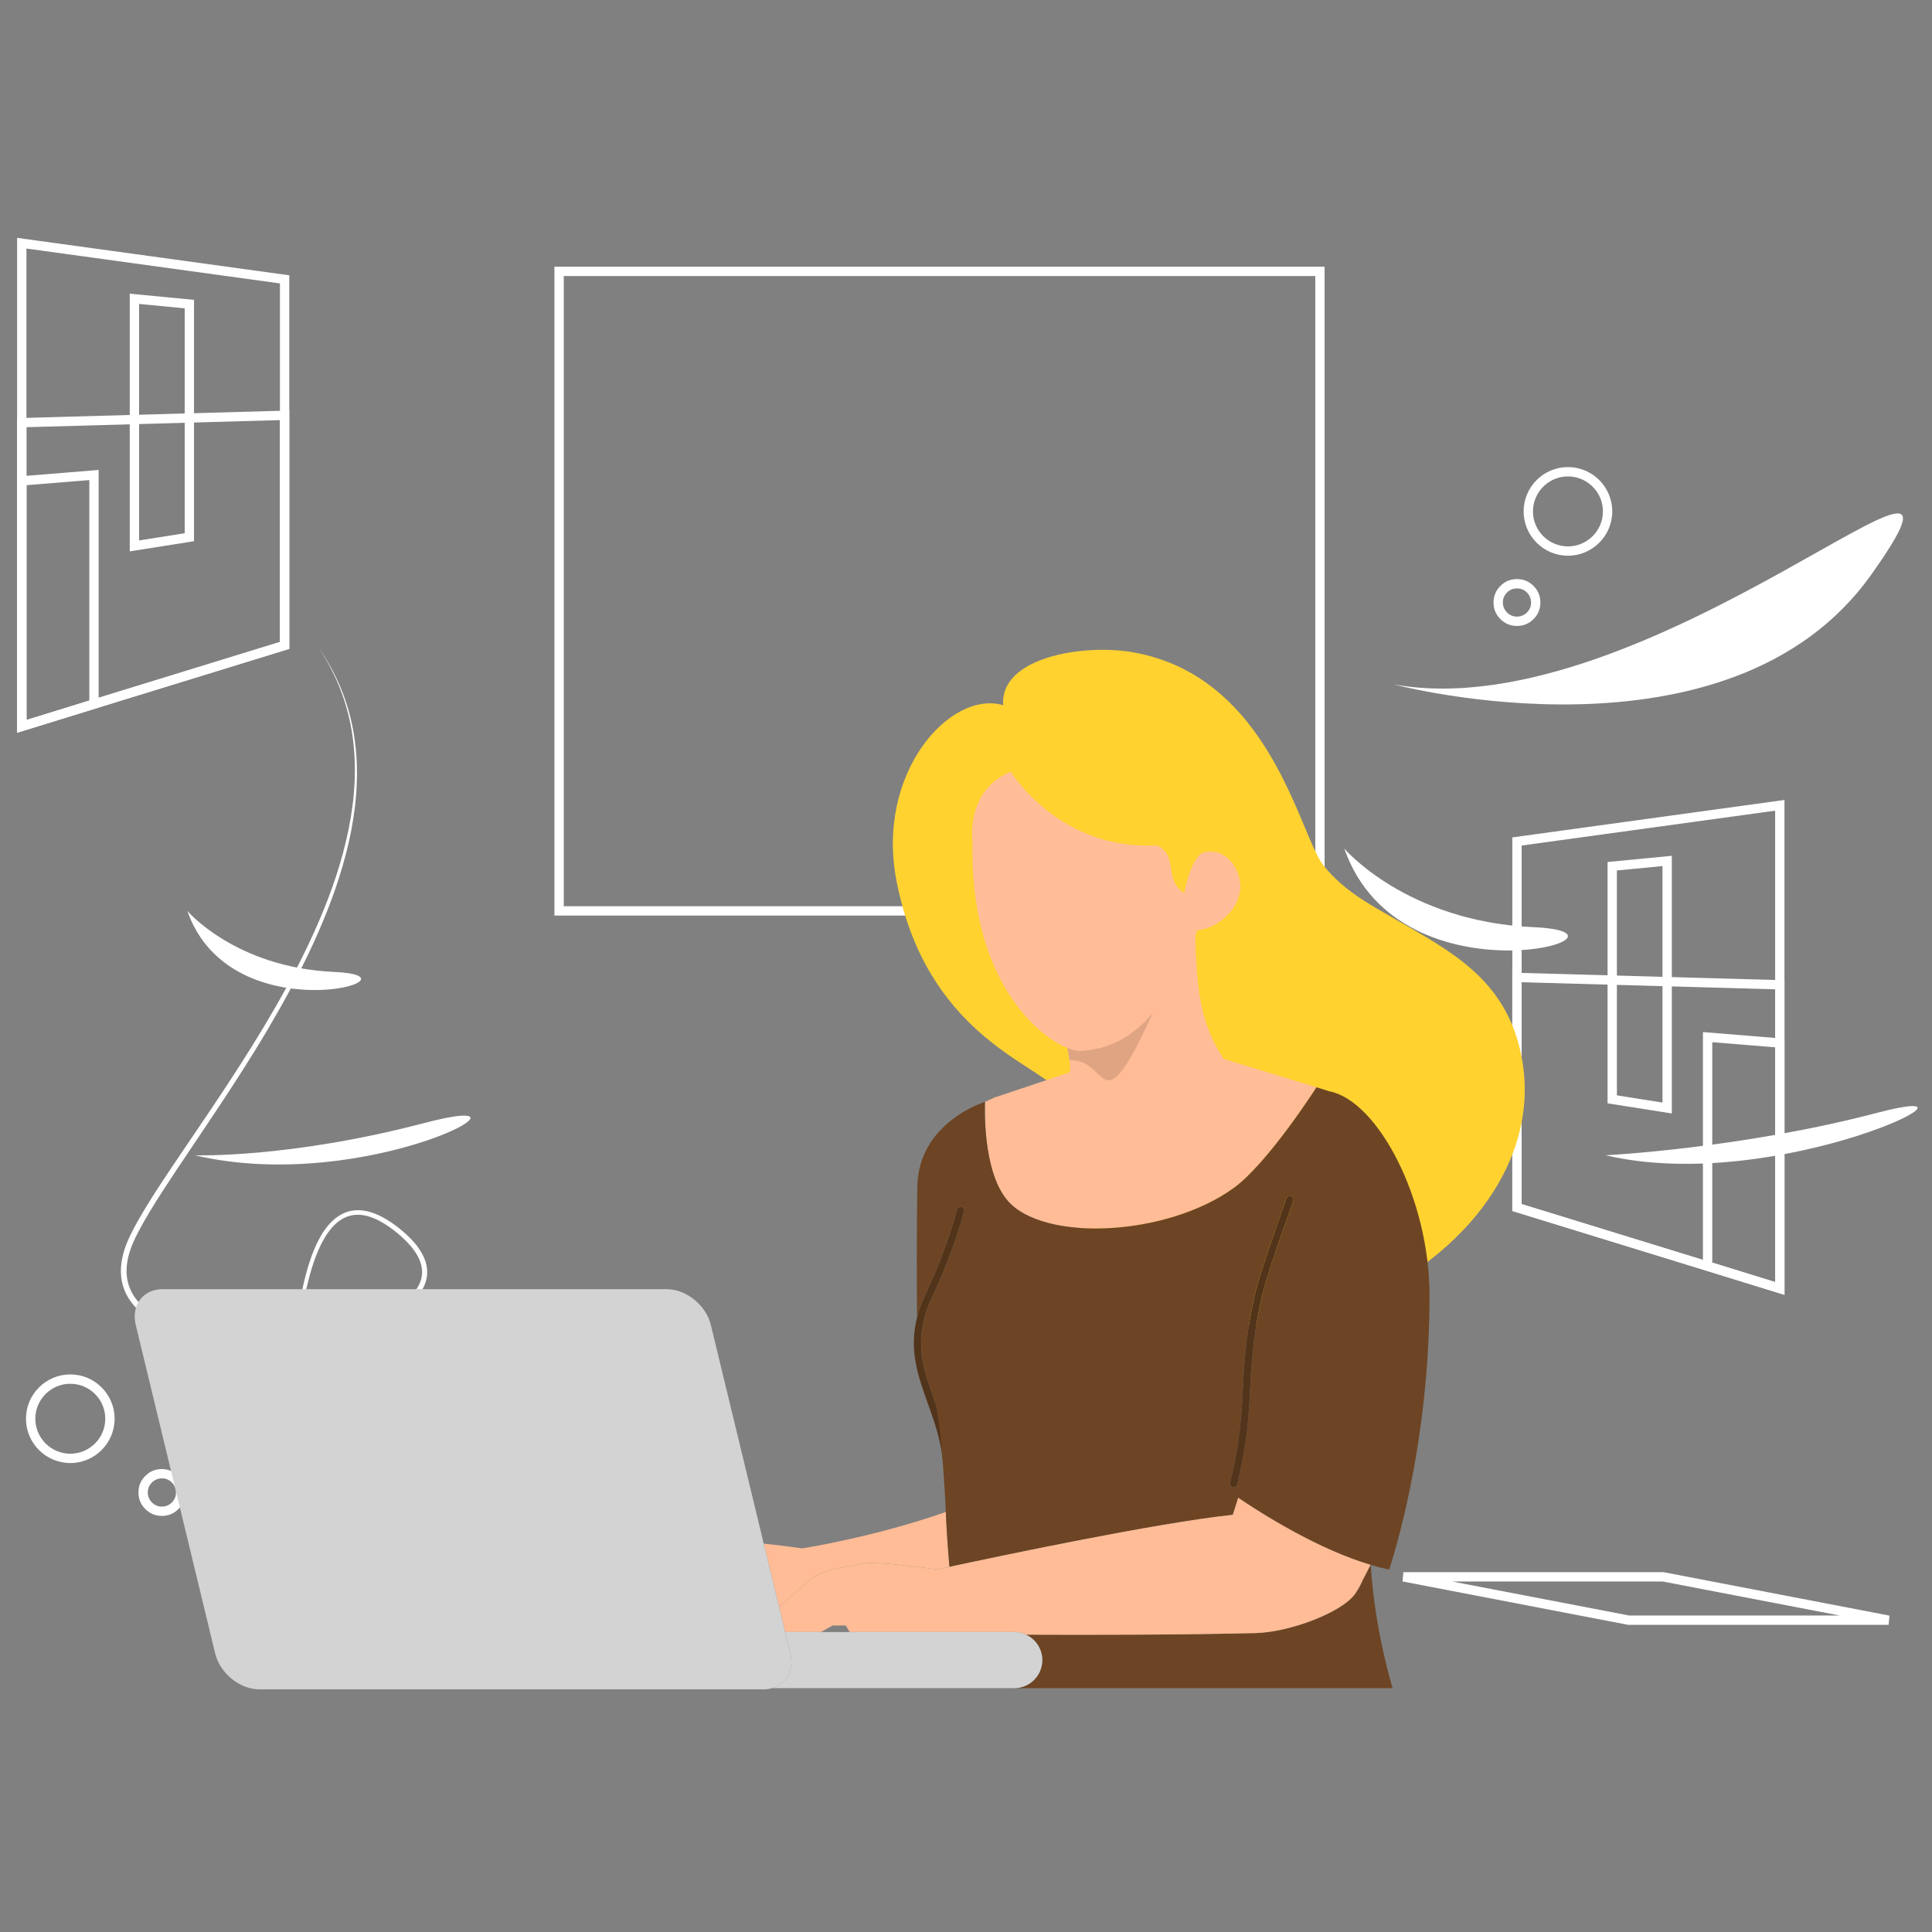 <?xml version="1.0" encoding="utf-8"?>
<svg xmlns="http://www.w3.org/2000/svg" height="500" preserveAspectRatio="xMidYMid meet" version="1.0" viewBox="0 0 375 375" width="500" zoomAndPan="magnify">
  <rect x="0" y="0" width="375" height="375" fill="#808080" stroke="none"/>
  <path d="M 257.105 177.707 L 107.613 177.707 L 107.613 51.766 L 257.105 51.766 Z M 109.426 175.898 L 255.297 175.898 L 255.297 53.578 L 109.426 53.578 Z M 366.578 315.383 L 316.035 315.383 L 272.223 306.957 L 272.395 305.164 L 322.934 305.164 L 366.746 313.59 Z M 316.207 313.57 L 357.074 313.57 L 322.762 306.973 L 281.895 306.973 Z M 346.363 251.312 L 330.539 246.398 L 330.539 200.324 L 346.363 201.613 Z M 332.348 245.066 L 344.555 248.855 L 344.555 203.285 L 332.348 202.289 Z M 324.5 216.125 L 312.027 214.156 L 312.027 167.312 L 324.5 166.113 Z M 313.84 212.609 L 322.691 214.008 L 322.691 168.105 L 313.84 168.957 Z M 313.84 212.609" fill="#ffffff" fill-opacity="1" fill-rule="nonzero"/>
  <path d="M 346.363 251.309 L 293.539 235.051 L 293.539 162.539 L 346.363 155.273 Z M 295.348 233.715 L 344.555 248.859 L 344.555 157.352 L 295.348 164.117 Z M 295.348 233.715" fill="#ffffff" fill-opacity="1" fill-rule="nonzero"/>
  <path d="M 346.363 251.309 L 293.539 235.051 L 293.539 188.793 L 346.363 190.266 Z M 295.348 233.715 L 344.555 248.859 L 344.555 192.027 L 295.348 190.652 Z M 3.32 142.23 L 3.32 92.504 L 19.148 91.215 L 19.148 137.32 Z M 5.133 94.176 L 5.133 139.773 L 17.336 135.984 L 17.336 93.18 Z M 25.184 107.02 L 25.184 57.004 L 37.66 58.203 L 37.66 105.047 Z M 26.996 58.996 L 26.996 104.898 L 35.848 103.5 L 35.848 59.848 Z M 26.996 58.996" fill="#ffffff" fill-opacity="1" fill-rule="nonzero"/>
  <path d="M 3.32 142.203 L 3.32 46.168 L 56.148 53.434 L 56.148 125.941 Z M 5.133 48.242 L 5.133 139.75 L 54.336 124.605 L 54.336 55.012 Z M 5.133 48.242" fill="#ffffff" fill-opacity="1" fill-rule="nonzero"/>
  <path d="M 3.32 142.203 L 3.32 81.156 L 56.148 79.684 L 56.148 125.941 Z M 5.133 82.918 L 5.133 139.75 L 54.336 124.605 L 54.336 81.543 Z M 270.531 132.84 C 270.531 132.84 335.742 150.219 363.211 111.535 C 390.684 72.855 320.242 141.809 270.531 132.84 Z M 260.926 164.707 C 260.926 164.707 272.953 178.867 297.621 179.961 C 322.289 181.051 271.883 196.016 260.926 164.707 Z M 36.355 176.801 C 36.355 176.801 45.703 187.805 64.867 188.652 C 84.031 189.5 44.871 201.129 36.355 176.801 Z M 311.637 224.238 C 311.637 224.238 337.984 222.926 364.332 216.004 C 390.684 209.082 345.273 232.109 311.637 224.238 Z M 37.805 224.238 C 37.805 224.238 56.078 224.883 82.426 217.961 C 108.773 211.039 71.441 232.109 37.805 224.238 Z M 37.805 224.238" fill="#ffffff" fill-opacity="1" fill-rule="nonzero"/>
  <path d="M 57.617 306.559 C 57.066 300.363 56.723 294.148 56.531 287.93 C 56.438 284.82 56.391 281.711 56.398 278.598 C 56.402 275.484 56.465 272.371 56.594 269.262 C 56.727 266.148 56.934 263.039 57.246 259.938 C 57.566 256.836 57.984 253.742 58.605 250.68 C 58.918 249.148 59.277 247.621 59.723 246.117 C 60.168 244.613 60.688 243.125 61.348 241.688 C 62.008 240.258 62.805 238.859 63.875 237.645 C 64.41 237.043 65.02 236.488 65.707 236.035 C 66.395 235.586 67.168 235.242 67.98 235.062 C 68.797 234.883 69.621 234.848 70.449 234.961 C 71.266 235.062 72.055 235.285 72.809 235.582 C 73.555 235.879 74.273 236.234 74.961 236.648 C 75.641 237.059 76.301 237.504 76.934 237.984 C 78.191 238.941 79.387 239.992 80.434 241.207 C 80.965 241.82 81.434 242.477 81.836 243.18 C 82.242 243.887 82.562 244.656 82.75 245.473 C 82.938 246.285 82.973 247.145 82.828 247.977 C 82.691 248.812 82.375 249.605 81.957 250.32 C 81.535 251.035 81.016 251.676 80.441 252.25 C 79.871 252.82 79.258 253.336 78.598 253.805 C 77.297 254.742 75.895 255.496 74.461 256.152 C 73.02 256.805 71.543 257.352 70.043 257.828 C 67.043 258.777 63.969 259.434 60.871 259.898 C 57.766 260.355 54.645 260.613 51.508 260.672 C 48.375 260.73 45.234 260.586 42.121 260.18 C 40.559 259.98 39.012 259.699 37.477 259.344 C 35.941 258.98 34.426 258.527 32.945 257.949 C 31.469 257.371 30.031 256.66 28.699 255.758 C 27.371 254.855 26.148 253.746 25.219 252.391 C 24.746 251.711 24.367 250.984 24.078 250.207 C 23.793 249.43 23.605 248.633 23.523 247.809 C 23.441 246.992 23.445 246.176 23.543 245.363 C 23.633 244.555 23.805 243.762 24.023 242.988 C 24.25 242.215 24.527 241.465 24.844 240.734 C 25.168 240.012 25.512 239.301 25.879 238.602 C 26.609 237.207 27.395 235.852 28.203 234.516 C 29.824 231.848 31.539 229.242 33.273 226.656 C 36.742 221.488 40.277 216.375 43.695 211.188 C 45.406 208.594 47.082 205.98 48.73 203.348 C 50.375 200.719 51.973 198.059 53.523 195.367 C 56.613 189.984 59.473 184.469 61.918 178.77 C 63.141 175.922 64.258 173.023 65.227 170.082 C 66.195 167.137 67.012 164.145 67.633 161.109 C 68.254 158.078 68.676 155 68.82 151.906 C 68.895 150.359 68.906 148.809 68.832 147.262 C 68.762 145.711 68.613 144.172 68.391 142.637 C 67.938 139.555 67.145 136.566 66.012 133.664 C 64.867 130.762 63.414 128.023 61.652 125.453 C 63.465 127.996 64.973 130.715 66.168 133.602 C 67.355 136.5 68.195 139.496 68.695 142.59 C 69.203 145.668 69.367 148.805 69.254 151.922 C 69.148 155.043 68.762 158.152 68.172 161.215 C 67.582 164.281 66.781 167.305 65.836 170.277 C 64.891 173.254 63.797 176.176 62.594 179.055 C 61.395 181.934 60.078 184.762 58.684 187.551 C 57.289 190.34 55.816 193.086 54.281 195.801 C 52.746 198.512 51.164 201.191 49.527 203.844 C 47.891 206.496 46.219 209.121 44.516 211.727 C 41.113 216.941 37.598 222.074 34.156 227.25 C 32.438 229.836 30.73 232.43 29.129 235.078 C 28.328 236.402 27.559 237.742 26.844 239.105 C 26.488 239.781 26.156 240.469 25.848 241.168 C 25.547 241.859 25.289 242.57 25.078 243.293 C 24.867 244.012 24.719 244.742 24.633 245.488 C 24.547 246.223 24.543 246.957 24.617 247.695 C 24.695 248.426 24.859 249.141 25.113 249.824 C 25.375 250.516 25.711 251.16 26.129 251.766 C 26.965 252.98 28.082 253.996 29.324 254.836 C 30.57 255.68 31.938 256.352 33.352 256.91 C 34.77 257.465 36.242 257.906 37.73 258.262 C 39.227 258.609 40.738 258.887 42.262 259.086 C 45.312 259.488 48.402 259.633 51.488 259.582 C 54.578 259.527 57.652 259.277 60.711 258.832 C 63.762 258.379 66.785 257.734 69.723 256.82 C 71.191 256.363 72.633 255.832 74.031 255.207 C 75.422 254.578 76.773 253.855 78.004 252.98 C 78.617 252.547 79.191 252.066 79.727 251.539 C 80.25 251.012 80.719 250.438 81.094 249.812 C 81.461 249.188 81.73 248.516 81.852 247.812 C 81.973 247.102 81.953 246.395 81.793 245.688 C 81.633 244.988 81.355 244.305 80.992 243.66 C 80.617 243.012 80.188 242.402 79.699 241.836 C 78.723 240.688 77.57 239.668 76.363 238.734 C 75.152 237.812 73.859 236.984 72.473 236.426 C 71.777 236.148 71.062 235.941 70.332 235.844 C 69.609 235.746 68.875 235.762 68.168 235.918 C 67.449 236.078 66.785 236.355 66.172 236.758 C 65.555 237.152 65 237.652 64.5 238.207 C 63.504 239.324 62.727 240.652 62.078 242.031 C 61.43 243.418 60.91 244.867 60.461 246.344 C 60.02 247.824 59.641 249.32 59.32 250.832 C 58.68 253.859 58.23 256.93 57.883 260.012 C 57.539 263.094 57.309 266.191 57.141 269.289 C 56.805 275.492 56.746 281.711 56.84 287.926 C 56.887 291.035 56.977 294.141 57.105 297.25 C 57.234 300.352 57.395 303.457 57.617 306.559 Z M 304.336 107.863 C 299.594 107.863 295.738 104.004 295.738 99.262 C 295.738 94.52 299.594 90.66 304.336 90.66 C 309.082 90.66 312.938 94.52 312.938 99.262 C 312.938 104.004 309.078 107.863 304.336 107.863 Z M 304.336 92.473 C 300.594 92.473 297.547 95.52 297.547 99.262 C 297.547 103.008 300.594 106.055 304.336 106.055 C 308.082 106.055 311.129 103.008 311.129 99.262 C 311.129 95.52 308.082 92.473 304.336 92.473 Z M 13.645 283.977 C 8.902 283.977 5.043 280.117 5.043 275.375 C 5.043 270.633 8.902 266.773 13.645 266.773 C 18.387 266.773 22.246 270.633 22.246 275.375 C 22.246 280.117 18.387 283.977 13.645 283.977 Z M 13.645 268.586 C 9.902 268.586 6.855 271.633 6.855 275.375 C 6.855 279.117 9.902 282.164 13.645 282.164 C 17.391 282.164 20.434 279.117 20.434 275.375 C 20.434 271.633 17.391 268.586 13.645 268.586 Z M 31.422 294.238 C 30.164 294.238 29.094 293.797 28.207 292.906 C 27.316 292.02 26.871 290.945 26.875 289.691 C 26.871 288.434 27.316 287.359 28.207 286.473 C 29.094 285.582 30.164 285.141 31.422 285.141 C 32.637 285.141 33.777 285.617 34.637 286.473 C 35.527 287.359 35.973 288.434 35.969 289.691 C 35.973 290.945 35.527 292.02 34.637 292.906 C 33.75 293.797 32.68 294.238 31.422 294.238 Z M 31.422 286.953 C 30.691 286.953 30.004 287.238 29.488 287.754 C 28.949 288.289 28.684 288.934 28.684 289.691 C 28.684 290.422 28.969 291.109 29.488 291.625 C 30.02 292.16 30.664 292.43 31.422 292.426 C 32.18 292.43 32.824 292.16 33.359 291.625 C 33.895 291.09 34.16 290.445 34.16 289.691 C 34.16 288.957 33.875 288.273 33.359 287.754 C 32.824 287.219 32.18 286.949 31.422 286.953 Z M 294.441 121.496 C 293.188 121.5 292.113 121.055 291.227 120.164 C 290.336 119.277 289.891 118.203 289.895 116.949 C 289.891 115.691 290.336 114.617 291.227 113.73 C 292.113 112.84 293.188 112.398 294.441 112.398 C 295.699 112.398 296.773 112.84 297.656 113.73 C 298.551 114.617 298.992 115.691 298.988 116.949 C 298.992 118.203 298.551 119.277 297.656 120.164 C 296.773 121.055 295.699 121.5 294.441 121.496 Z M 294.441 114.211 C 293.688 114.207 293.043 114.477 292.508 115.012 C 291.973 115.547 291.703 116.191 291.707 116.945 C 291.707 117.68 291.992 118.363 292.508 118.883 C 293.043 119.418 293.688 119.684 294.441 119.684 C 295.176 119.684 295.859 119.398 296.379 118.883 C 296.914 118.348 297.18 117.703 297.18 116.945 C 297.18 116.215 296.895 115.527 296.379 115.012 C 295.844 114.477 295.199 114.207 294.441 114.211 Z M 294.441 114.211" fill="#ffffff" fill-opacity="1" fill-rule="nonzero"/>
  <path d="M 205.07 227.828 C 203.75 222.664 209.312 216.551 205.16 211.496 C 200.879 206.281 179.754 200.539 174.012 170.988 C 169.91 149.875 184.559 133.844 194.723 136.883 C 194.008 127.617 210.184 124.926 219.801 126.59 C 246.723 131.25 252.184 162.121 256.898 168 C 260.891 172.98 265.922 175.574 271.363 178.723 C 281.773 184.75 291.848 190.051 295.055 203.793 C 298.094 216.809 293.141 228.977 284.34 238.41 C 268.672 255.203 240.809 263.348 224.078 252.223 C 216.285 247.043 208.461 241.098 205.07 227.828 Z M 205.07 227.828" fill="#ffd230" fill-opacity="1" fill-rule="nonzero"/>
  <path d="M 183.586 293.473 C 169.816 298.324 155.727 300.543 155.727 300.543 C 155.727 300.543 152.016 299.996 148.242 299.621 L 151.219 311.934 C 153.43 309.98 156.16 307.559 156.562 307.16 L 156.633 307.098 C 159.406 304.418 164.379 304.227 167.082 303.543 C 169.805 302.855 181.895 304.648 181.895 304.648 C 181.895 304.648 182.762 304.457 184.293 304.129 C 183.98 300.59 183.727 296.957 183.586 293.473 Z M 183.586 293.473" fill="#ffbc96" fill-opacity="1" fill-rule="nonzero"/>
  <path d="M 266.016 303.73 C 265.516 304.746 265.016 305.711 264.516 306.641 C 264.172 307.543 263.672 308.438 263.047 309.332 C 260.469 313.012 250.223 316.832 243.648 316.984 C 228.598 317.336 211.293 317.344 199.145 317.289 C 201.012 318.152 202.309 320.035 202.309 322.227 C 202.309 325.23 199.871 327.668 196.867 327.668 L 270.312 327.668 C 270.312 327.668 266.918 316.973 266.047 303.742 Z M 266.016 303.73" fill="#6d4524" fill-opacity="1" fill-rule="nonzero"/>
  <path d="M 207.902 188.367 L 203.906 188.363 C 204.191 190.676 208.48 206.52 207.578 208.164 L 193.059 213.012 L 191.188 213.871 C 191.188 213.871 190.52 226.922 195.441 232.891 C 202.309 241.215 226.504 239.992 239.457 230.594 C 246.141 225.746 255.531 211.035 255.531 211.035 L 255.203 210.938 L 241.07 206.629 L 237.516 205.547 C 231.07 195.848 232.52 186.078 231.641 173.203" fill="#ffbc96" fill-opacity="1" fill-rule="nonzero"/>
  <path d="M 183.699 283.457 C 183.891 283.434 184.051 283.344 184.172 283.191 C 184.289 283.039 184.34 282.863 184.316 282.672 C 183.84 278.672 182.609 275.242 181.418 271.926 C 179.105 265.48 177.105 259.91 180.926 251.781 C 185.434 242.184 187.098 235.188 187.117 235.121 C 187.164 234.91 187.121 234.723 186.996 234.551 C 186.895 234.406 186.758 234.312 186.59 234.27 C 186.398 234.227 186.223 234.254 186.055 234.359 C 185.891 234.461 185.785 234.605 185.738 234.797 C 185.723 234.863 184.094 241.715 179.645 251.18 C 178.898 252.773 178.363 254.277 178 255.715 C 176.391 262.094 178.195 267.129 180.086 272.402 C 181.25 275.645 182.453 278.996 182.914 282.84 C 182.934 283.008 183.008 283.148 183.133 283.266 C 183.258 283.383 183.402 283.445 183.574 283.453 L 183.613 283.461 Z M 183.699 283.457" fill="#52341b" fill-opacity="1" fill-rule="nonzero"/>
  <path d="M 264.516 306.641 C 264.035 307.539 263.543 308.438 263.047 309.332 C 263.672 308.438 264.172 307.543 264.516 306.641 Z M 264.516 306.641" fill="#f6b7b2" fill-opacity="1" fill-rule="nonzero"/>
  <path d="M 255.203 210.938 C 255.312 210.969 255.422 211.004 255.531 211.039 L 255.531 211.035 Z M 255.203 210.938" fill="#259caa" fill-opacity="1" fill-rule="nonzero"/>
  <path d="M 258.199 211.855 L 258.078 211.84 C 257.23 211.562 256.383 211.297 255.531 211.039 C 255.52 211.055 246.133 225.746 239.457 230.59 C 226.504 239.992 202.309 241.215 195.441 232.891 C 190.52 226.922 191.188 213.871 191.188 213.871 C 191.188 213.871 191.047 215.293 190.703 217.637 L 191.188 213.871 C 191.188 213.871 178.223 217.785 178.047 230.406 C 177.914 239.883 177.949 249.387 178 255.715 C 178.363 254.277 178.895 252.773 179.645 251.184 C 184.09 241.715 185.723 234.867 185.738 234.797 C 185.781 234.609 185.887 234.461 186.055 234.359 C 186.219 234.258 186.398 234.227 186.586 234.27 C 186.762 234.312 186.895 234.418 186.992 234.551 C 187.109 234.711 187.164 234.914 187.113 235.121 C 187.098 235.191 185.434 242.184 180.922 251.785 C 177.105 259.91 179.102 265.48 181.418 271.926 C 182.605 275.242 183.438 289.895 183.586 293.473 C 183.727 296.957 183.98 300.59 184.293 304.129 C 193.16 302.215 224.355 295.605 239.293 294.023 C 239.648 292.926 239.996 291.824 240.332 290.719 C 244.996 293.875 255.805 300.711 266.016 303.734 L 266.047 303.742 C 267.238 304.098 268.441 304.402 269.66 304.648 C 273.418 292.652 277.473 273.652 277.473 251.512 C 277.473 232.691 267.52 213.871 258.199 211.855 Z M 251.008 233.125 C 247.582 242.715 245.449 249.25 244.84 252.027 C 243.152 259.719 242.895 264.754 242.645 269.625 C 242.371 274.961 242.113 279.996 240.145 288.113 C 240.066 288.438 239.777 288.652 239.457 288.652 L 239.289 288.633 C 239.102 288.586 238.953 288.48 238.852 288.312 C 238.75 288.148 238.723 287.969 238.77 287.777 C 240.422 280.977 240.852 276.359 241.109 271.887 C 241.152 271.109 241.195 270.332 241.234 269.555 C 241.488 264.625 241.75 259.531 243.461 251.723 C 243.789 250.227 244.52 247.762 245.629 244.371 C 246.652 241.246 248 237.34 249.676 232.652 C 249.742 232.469 249.863 232.332 250.039 232.25 C 250.215 232.168 250.395 232.156 250.578 232.223 C 250.762 232.289 250.898 232.41 250.98 232.586 C 251.062 232.762 251.074 232.941 251.008 233.125 Z M 251.008 233.125" fill="#6d4524" fill-opacity="1" fill-rule="nonzero"/>
  <path d="M 239.289 288.633 L 239.457 288.652 C 239.777 288.652 240.066 288.438 240.145 288.113 C 242.113 279.996 242.371 274.961 242.645 269.625 C 242.895 264.758 243.152 259.719 244.84 252.027 C 245.449 249.25 247.582 242.715 251.008 233.125 C 251.078 232.941 251.07 232.758 250.988 232.578 C 250.906 232.398 250.77 232.277 250.586 232.211 C 250.398 232.145 250.215 232.152 250.039 232.238 C 249.859 232.328 249.738 232.465 249.676 232.652 C 248.004 237.34 246.652 241.246 245.629 244.371 C 244.52 247.762 243.789 250.227 243.461 251.727 C 241.75 259.531 241.488 264.625 241.234 269.555 C 241.195 270.332 241.152 271.109 241.109 271.887 C 240.852 276.359 240.422 280.977 238.77 287.777 C 238.68 288.156 238.91 288.539 239.289 288.633 Z M 239.289 288.633" fill="#52341b" fill-opacity="1" fill-rule="nonzero"/>
  <path d="M 241.07 295.098 C 240.922 295 240.762 294.965 240.59 295 C 240.414 295.031 240.277 295.121 240.18 295.266 C 240.078 295.414 240.043 295.574 240.074 295.746 C 240.109 295.922 240.195 296.059 240.344 296.16 L 246.57 300.422 C 246.719 300.523 246.879 300.555 247.051 300.523 C 247.227 300.492 247.363 300.402 247.465 300.254 C 247.562 300.109 247.598 299.945 247.566 299.773 C 247.531 299.598 247.445 299.461 247.297 299.359 Z M 241.07 295.098" fill="#e19492" fill-opacity="1" fill-rule="nonzero"/>
  <path d="M 240.336 290.719 C 239.996 291.824 239.648 292.926 239.293 294.023 C 224.355 295.602 193.16 302.215 184.293 304.125 C 182.762 304.457 181.895 304.648 181.895 304.648 C 181.895 304.648 169.805 302.855 167.082 303.543 C 164.379 304.223 159.406 304.418 156.633 307.098 L 156.562 307.16 C 156.16 307.559 153.43 309.98 151.219 311.934 L 152.395 316.785 L 159.355 316.785 C 160.629 316.047 161.605 315.512 161.605 315.512 L 164.184 315.512 C 164.184 315.512 164.426 316.047 164.957 316.785 L 196.867 316.785 C 197.684 316.785 198.453 316.969 199.145 317.289 C 211.297 317.344 228.602 317.336 243.652 316.984 C 250.223 316.832 260.473 313.012 263.051 309.332 C 263.543 308.438 264.035 307.539 264.52 306.641 C 265.031 305.68 265.531 304.711 266.016 303.73 C 255.805 300.711 245 293.875 240.336 290.719 Z M 240.336 290.719" fill="#ffbc96" fill-opacity="1" fill-rule="nonzero"/>
  <path d="M 202.309 322.227 C 202.309 320.035 201.012 318.152 199.145 317.289 C 198.422 316.953 197.664 316.785 196.867 316.785 L 152.391 316.785 L 153.398 320.949 C 154.18 324.176 152.648 326.883 149.879 327.668 L 196.867 327.668 C 199.871 327.668 202.309 325.23 202.309 322.227 Z M 202.309 322.227" fill="#d3d3d3" fill-opacity="1" fill-rule="nonzero"/>
  <path d="M 153.398 320.949 L 152.391 316.785 L 151.219 311.934 L 148.242 299.621 L 137.98 257.184 C 137.051 253.344 133.207 250.227 129.391 250.227 L 31.574 250.227 C 27.762 250.227 25.422 253.344 26.352 257.184 L 41.77 320.949 C 42.699 324.789 46.543 327.902 50.359 327.902 L 148.176 327.902 C 148.785 327.902 149.352 327.816 149.879 327.668 C 152.648 326.883 154.18 324.176 153.398 320.949 Z M 153.398 320.949" fill="#d3d3d3" fill-opacity="1" fill-rule="nonzero"/>
  <path d="M 229.938 182.379 C 230.617 182.332 231.316 182.172 232.012 181.922 C 231.93 179.164 231.852 176.273 231.641 173.203 L 207.902 188.367 L 203.906 188.363 C 204.133 190.23 206.965 200.883 207.582 205.805 C 216.656 205.234 212.371 224.406 229.938 182.379 Z M 229.938 182.379" fill="#dfa583" fill-opacity="1" fill-rule="nonzero"/>
  <path d="M 233.285 165.574 C 231 166.969 229.855 173.352 229.855 173.352 C 225.695 170.59 228.859 166.152 224.562 164.082 C 205.57 165.152 196.188 149.793 196.188 149.793 C 187.402 153.355 188.758 163.215 188.758 163.215 C 188.023 193.469 205.176 204.223 209.781 203.988 C 218.969 203.527 226.543 196.797 232.387 180.547 C 235.895 180.301 240.012 177.129 240.672 173.07 C 241.309 169.184 237.992 163.977 233.285 165.574 Z M 233.285 165.574" fill="#ffbc96" fill-opacity="1" fill-rule="nonzero"/>
</svg>